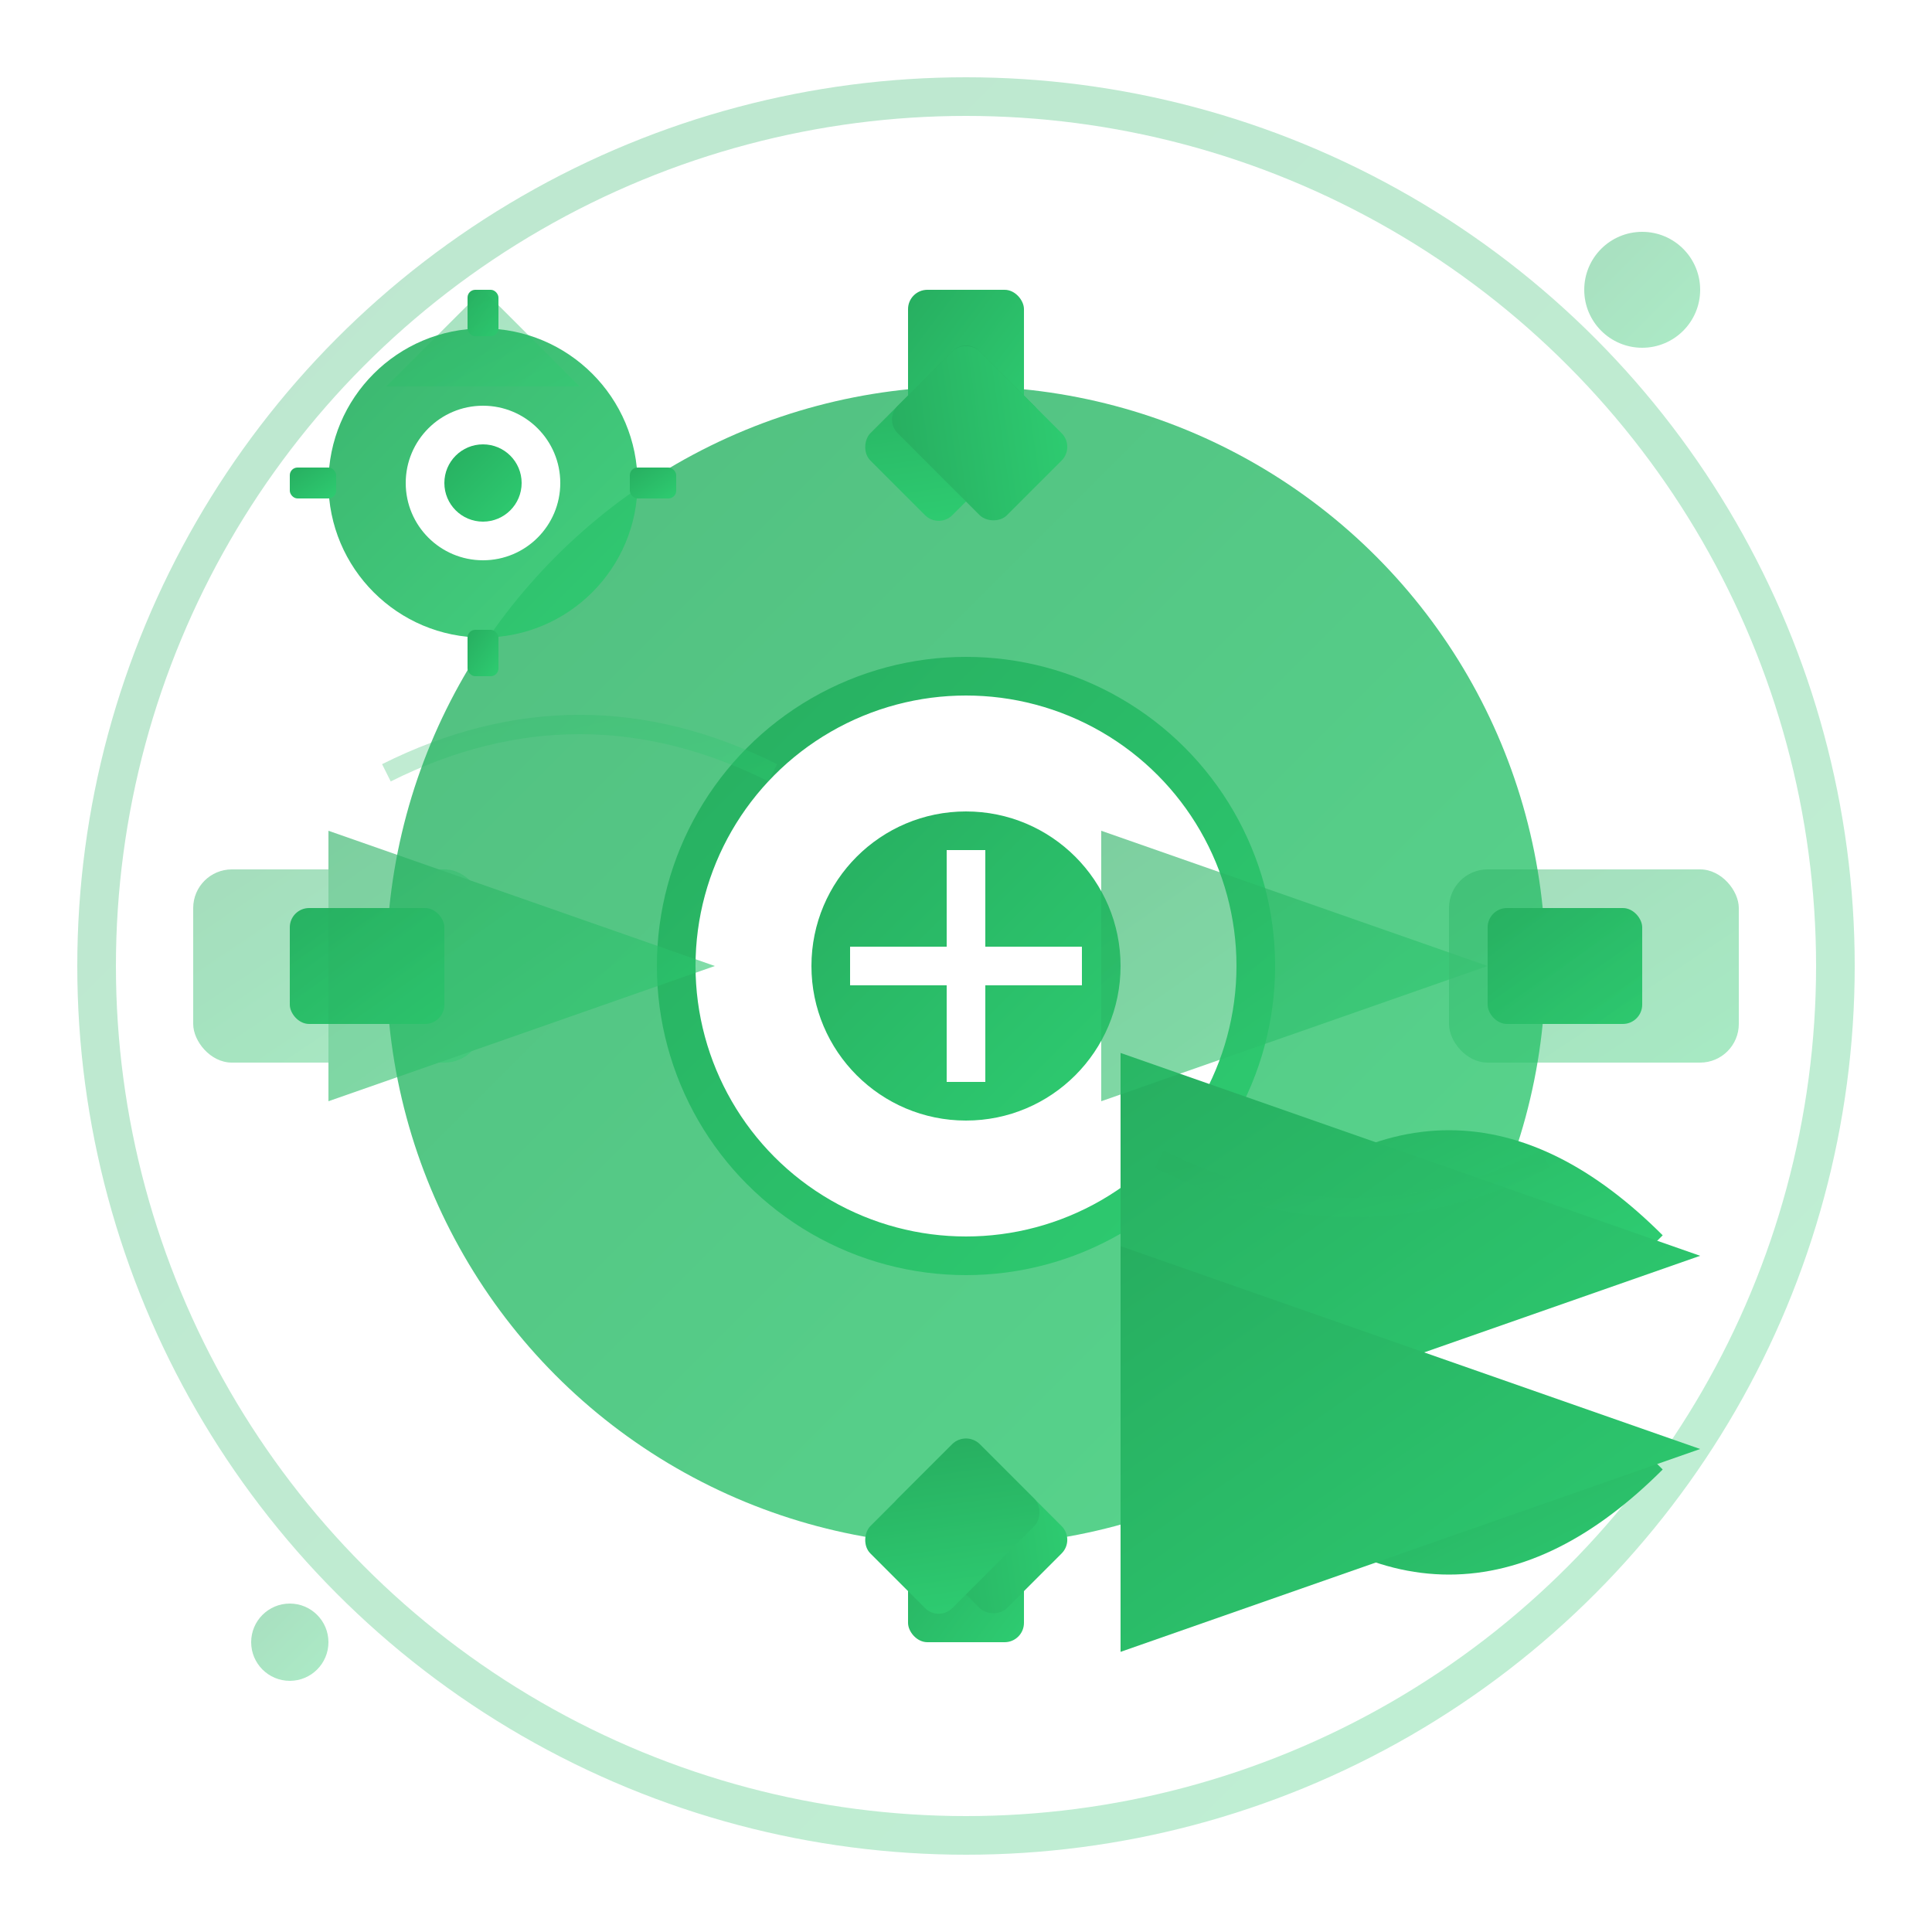 <svg xmlns="http://www.w3.org/2000/svg" viewBox="0 0 100 100" width="100" height="100">
  <defs>
    <linearGradient id="serviceGradient" x1="0%" y1="0%" x2="100%" y2="100%">
      <stop offset="0%" style="stop-color:#27ae60;stop-opacity:1" />
      <stop offset="100%" style="stop-color:#2ecc71;stop-opacity:1" />
    </linearGradient>
    <filter id="roughen" x="0%" y="0%" width="100%" height="100%">
      <feTurbulence baseFrequency="0.02" numOctaves="3" result="noise"/>
      <feDisplacementMap in="SourceGraphic" in2="noise" scale="0.8"/>
    </filter>
  </defs>
  
  <!-- Background circle -->
  <circle cx="50" cy="50" r="45" fill="none" stroke="url(#serviceGradient)" stroke-width="2" opacity="0.3"/>
  
  <!-- Main gear shape -->
  <g transform="translate(50, 50)">
    <!-- Outer gear -->
    <circle cx="0" cy="0" r="30" fill="url(#serviceGradient)" opacity="0.8"/>
    
    <!-- Gear teeth -->
    <g fill="url(#serviceGradient)">
      <!-- Top tooth -->
      <rect x="-3" y="-35" width="6" height="8" rx="1"/>
      <!-- Bottom tooth -->
      <rect x="-3" y="27" width="6" height="8" rx="1"/>
      <!-- Left tooth -->
      <rect x="-35" y="-3" width="8" height="6" rx="1"/>
      <!-- Right tooth -->
      <rect x="27" y="-3" width="8" height="6" rx="1"/>
      
      <!-- Diagonal teeth -->
      <rect x="-23" y="-23" width="6" height="8" rx="1" transform="rotate(45)"/>
      <rect x="17" y="-23" width="6" height="8" rx="1" transform="rotate(-45)"/>
      <rect x="-23" y="17" width="6" height="8" rx="1" transform="rotate(-45)"/>
      <rect x="17" y="17" width="6" height="8" rx="1" transform="rotate(45)"/>
    </g>
    
    <!-- Inner circle -->
    <circle cx="0" cy="0" r="15" fill="white" stroke="url(#serviceGradient)" stroke-width="2"/>
    
    <!-- Center hole -->
    <circle cx="0" cy="0" r="8" fill="url(#serviceGradient)"/>
    
    <!-- Spokes -->
    <g stroke="white" stroke-width="2">
      <line x1="-6" y1="0" x2="6" y2="0"/>
      <line x1="0" y1="-6" x2="0" y2="6"/>
    </g>
  </g>
  
  <!-- Smaller complementary gear -->
  <g transform="translate(25, 25) scale(0.4)">
    <circle cx="0" cy="0" r="20" fill="url(#serviceGradient)" opacity="0.9"/>
    <!-- Small gear teeth -->
    <g fill="url(#serviceGradient)">
      <rect x="-2" y="-25" width="4" height="6" rx="1"/>
      <rect x="-2" y="19" width="4" height="6" rx="1"/>
      <rect x="-25" y="-2" width="6" height="4" rx="1"/>
      <rect x="19" y="-2" width="6" height="4" rx="1"/>
    </g>
    <circle cx="0" cy="0" r="10" fill="white"/>
    <circle cx="0" cy="0" r="5" fill="url(#serviceGradient)"/>
  </g>
  
  <!-- Optimization arrows -->
  <g transform="translate(70, 70)">
    <!-- Curved arrow suggesting improvement -->
    <path d="M-5 -5 Q5 -15 15 -5" stroke="url(#serviceGradient)" stroke-width="3" fill="none" marker-end="url(#arrowhead)"/>
    <path d="M-5 5 Q5 15 15 5" stroke="url(#serviceGradient)" stroke-width="3" fill="none" marker-end="url(#arrowhead)"/>
  </g>
  
  <!-- Arrow marker -->
  <defs>
    <marker id="arrowhead" markerWidth="10" markerHeight="7" refX="9" refY="3.5" orient="auto">
      <polygon points="0 0, 10 3.5, 0 7" fill="url(#serviceGradient)"/>
    </marker>
  </defs>
  
  <!-- Process flow indicators -->
  <g opacity="0.6">
    <!-- Input -->
    <rect x="10" y="45" width="15" height="10" rx="2" fill="url(#serviceGradient)" opacity="0.7"/>
    <path d="M25 50 L35 50" stroke="url(#serviceGradient)" stroke-width="2" marker-end="url(#arrowhead)"/>
    
    <!-- Output -->
    <path d="M65 50 L75 50" stroke="url(#serviceGradient)" stroke-width="2" marker-end="url(#arrowhead)"/>
    <rect x="75" y="45" width="15" height="10" rx="2" fill="url(#serviceGradient)" opacity="0.7"/>
  </g>
  
  <!-- Decorative elements -->
  <g opacity="0.4">
    <circle cx="15" cy="85" r="2" fill="url(#serviceGradient)"/>
    <circle cx="85" cy="15" r="3" fill="url(#serviceGradient)"/>
    <polygon points="20,20 25,15 30,20" fill="url(#serviceGradient)"/>
  </g>
  
  <!-- Hand-drawn style connecting lines -->
  <g stroke="url(#serviceGradient)" stroke-width="1" opacity="0.3" fill="none">
    <path d="M20 40 Q30 35 40 40"/>
    <path d="M60 60 Q70 65 80 60"/>
  </g>
</svg>
